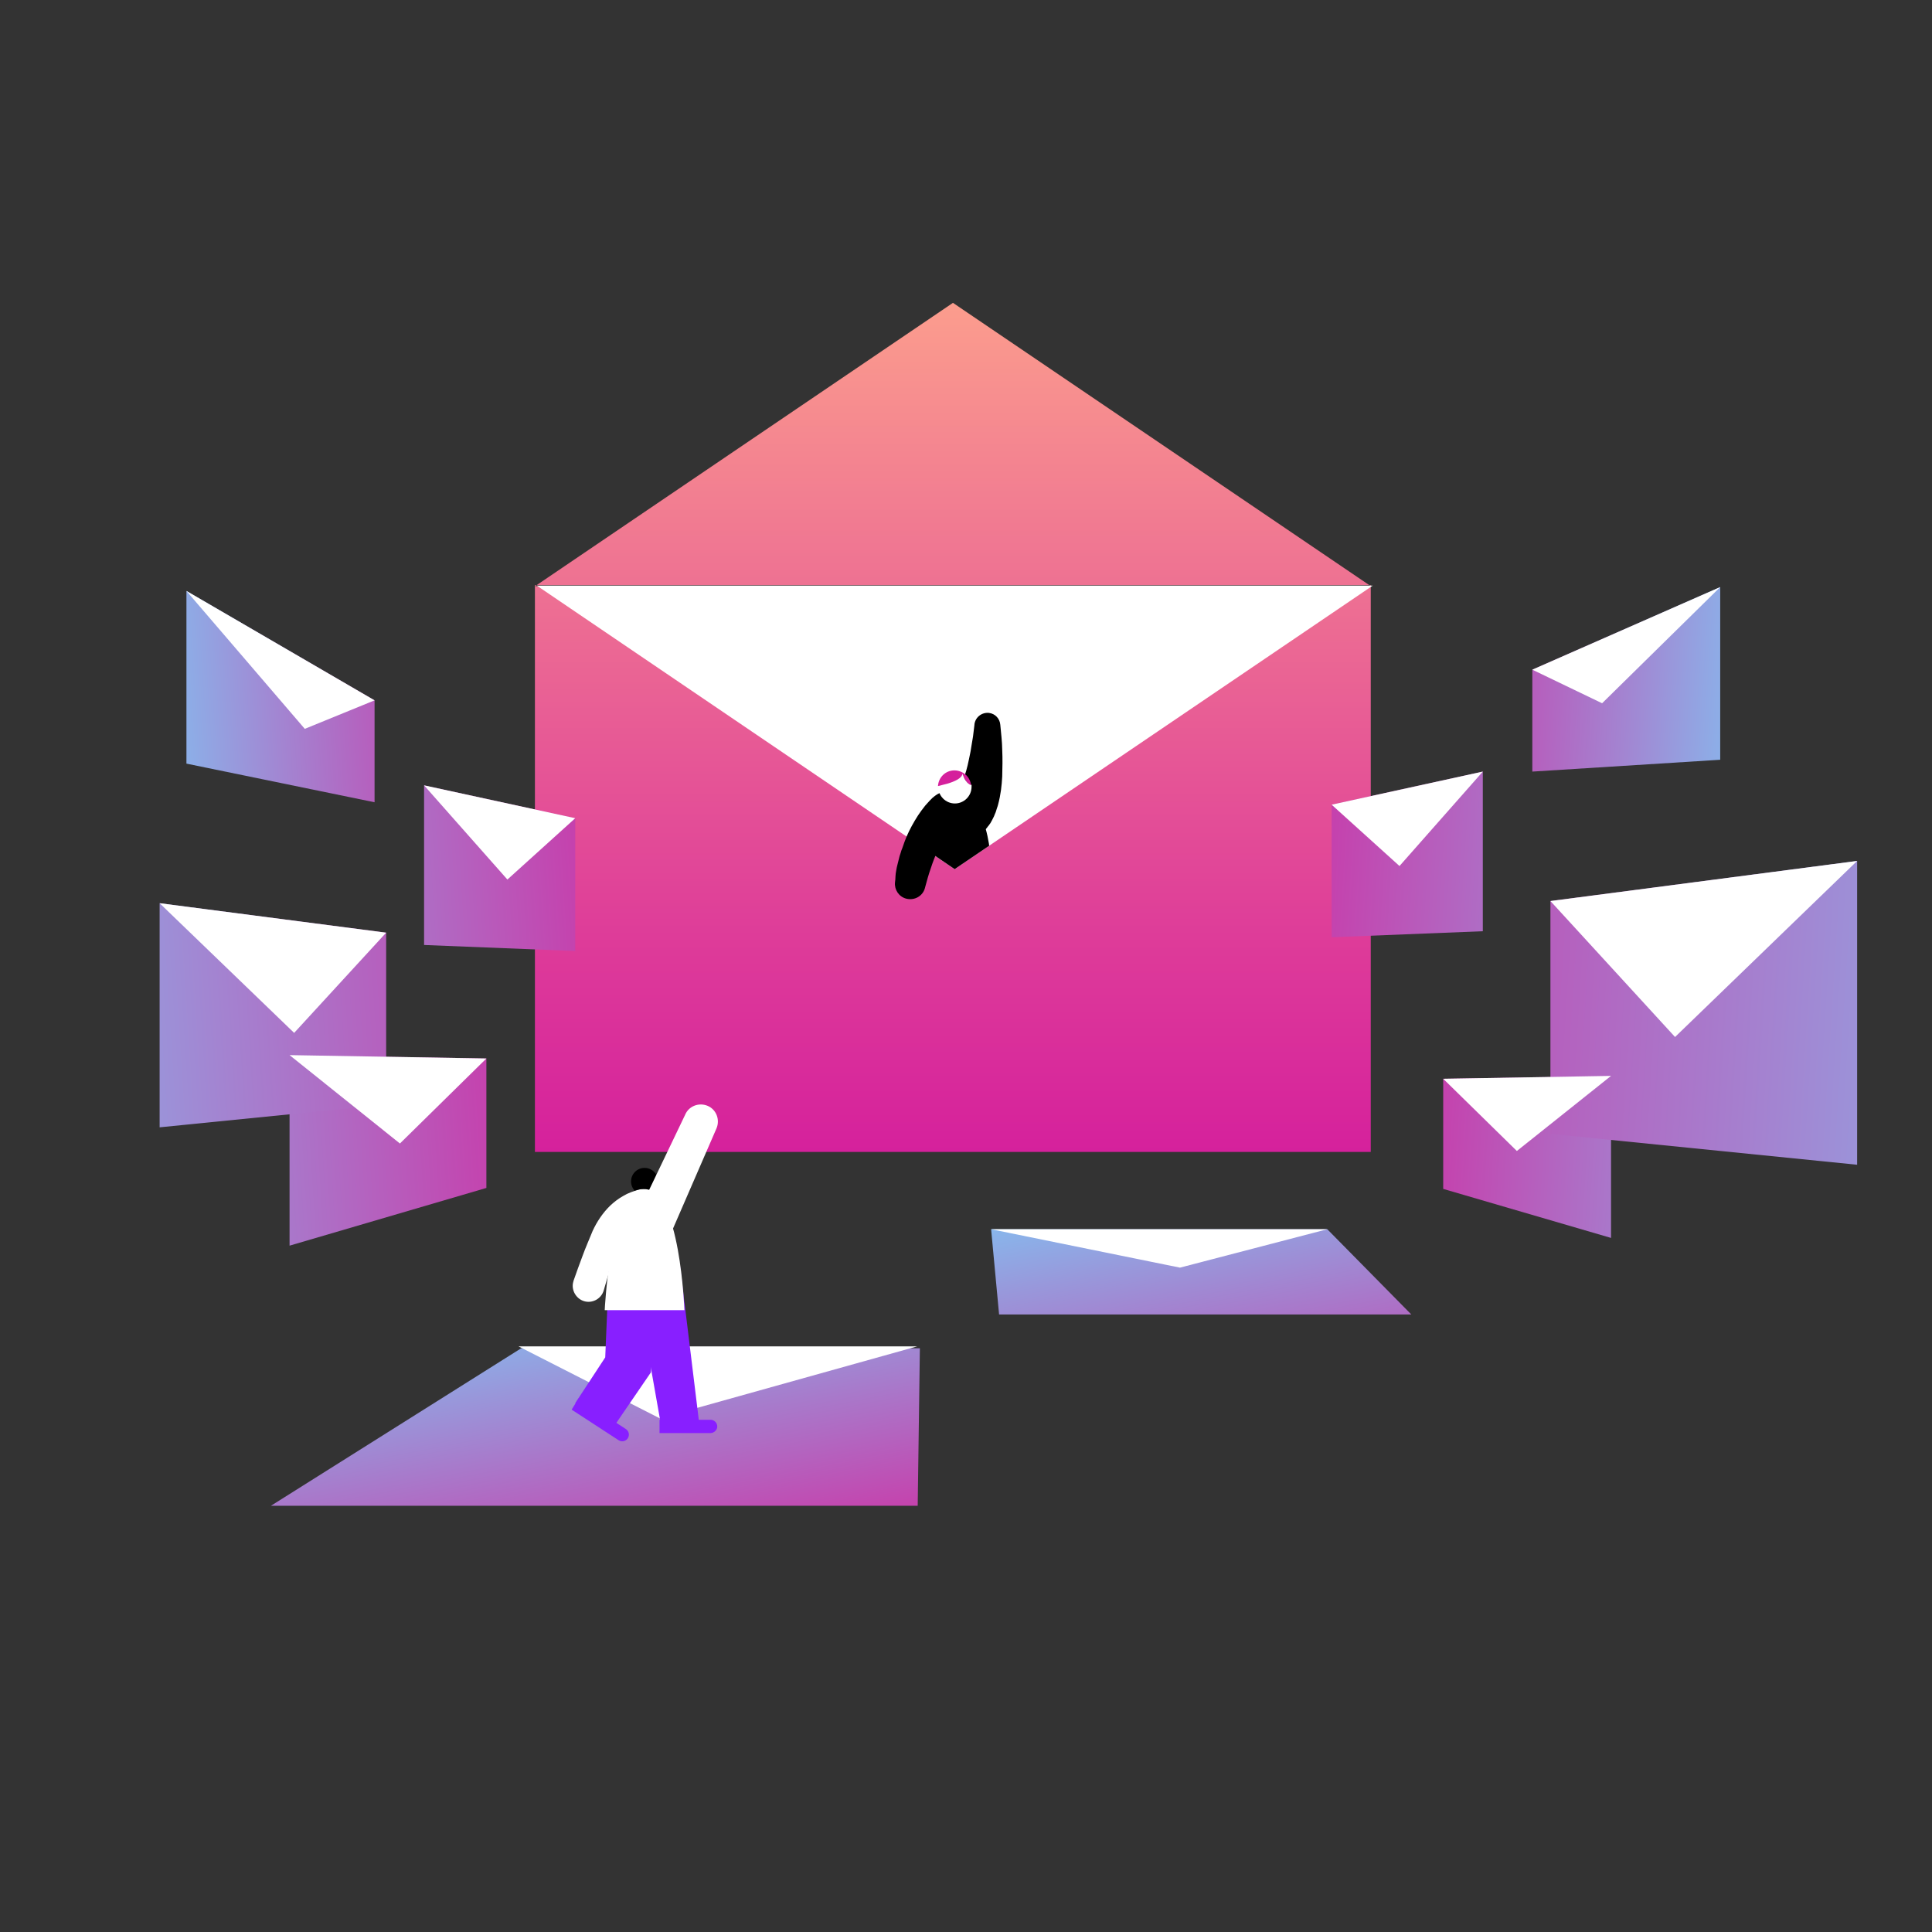 <?xml version="1.0" encoding="utf-8"?>
<!-- Generator: Adobe Illustrator 24.0.1, SVG Export Plug-In . SVG Version: 6.00 Build 0)  -->
<svg version="1.1" xmlns="http://www.w3.org/2000/svg" xmlns:xlink="http://www.w3.org/1999/xlink" x="0px" y="0px"
	 viewBox="0 0 800 800" style="enable-background:new 0 0 800 800;" xml:space="preserve">
<rect x="0" y="0" width="800" height="800" fill="#333333" stroke="none"/>
<style type="text/css">
	.st0{display:none;}
	.st1{display:inline;fill:#871FFF;}
	.st2{fill:url(#SVGID_1_);}
	.st3{fill:url(#SVGID_2_);}
	.st4{fill:#FFFFFF;}
	.st5{fill:url(#SVGID_3_);}
	.st6{fill:url(#SVGID_4_);}
	.st7{fill:url(#SVGID_5_);}
	.st8{fill:url(#SVGID_6_);}
	.st9{fill:url(#SVGID_7_);}
	.st10{fill:url(#SVGID_8_);}
	.st11{fill:url(#SVGID_9_);}
	.st12{fill:url(#SVGID_10_);}
	.st13{fill:url(#SVGID_11_);}
	.st14{clip-path:url(#SVGID_12_);}
	.st15{fill:none;}
	.st16{clip-path:url(#SVGID_12_);fill:#FFFFFF;}
	.st17{clip-path:url(#SVGID_12_);fill:#D5209C;}
	.st18{fill:#881FFF;}
</style>
<g id="Layer_1" class="st0">
	<rect x="-7.2" y="-7.2" class="st1" width="814.5" height="814.5"/>
</g>
<g id="Layer_2">
	<g>
		<g>
			<linearGradient id="SVGID_1_" gradientUnits="userSpaceOnUse" x1="263.523" y1="678.63" x2="234.202" y2="527.137">
				<stop  offset="0" style="stop-color:#D6219C"/>
				<stop  offset="0" style="stop-color:#D4259E"/>
				<stop  offset="0.228" style="stop-color:#C346AF"/>
				<stop  offset="0.726" style="stop-color:#9898DB"/>
				<stop  offset="1" style="stop-color:#7FC8F5"/>
			</linearGradient>
			<polygon class="st2" points="380.9,558.3 215.8,558.3 112.2,623.5 380,623.5 			"/>
		</g>
		<linearGradient id="SVGID_2_" gradientUnits="userSpaceOnUse" x1="515.615" y1="629.838" x2="486.293" y2="478.345">
			<stop  offset="0" style="stop-color:#D6219C"/>
			<stop  offset="0" style="stop-color:#D4259E"/>
			<stop  offset="0.228" style="stop-color:#C346AF"/>
			<stop  offset="0.726" style="stop-color:#9898DB"/>
			<stop  offset="1" style="stop-color:#7FC8F5"/>
		</linearGradient>
		<polygon class="st3" points="549.6,509 410.4,509 413.7,544.3 584.4,544.3 		"/>
	</g>
	<g>
		<polygon class="st4" points="214.7,557.5 273.2,587.3 379.8,557.5 		"/>
		<linearGradient id="SVGID_3_" gradientUnits="userSpaceOnUse" x1="394.541" y1="480.078" x2="394.541" y2="98.89">
			<stop  offset="0" style="stop-color:#D5209C"/>
			<stop  offset="0.243" style="stop-color:#DE3C99"/>
			<stop  offset="0.766" style="stop-color:#F48590"/>
			<stop  offset="1" style="stop-color:#FFA78C"/>
		</linearGradient>
		<path class="st5" d="M567.6,477H221.5V242.3h346.1V477z M567.6,242.7l-173-117.3l-173,117.3H567.6z"/>
		<linearGradient id="SVGID_4_" gradientUnits="userSpaceOnUse" x1="221.319" y1="281.771" x2="51.66" y2="292.536">
			<stop  offset="0" style="stop-color:#D6219C"/>
			<stop  offset="0.201" style="stop-color:#C73DAB"/>
			<stop  offset="0.631" style="stop-color:#A286D2"/>
			<stop  offset="1" style="stop-color:#7FC8F5"/>
		</linearGradient>
		<polygon class="st6" points="155.1,332.2 77.2,316.2 77.2,244.7 155.1,290 		"/>
		<polygon class="st4" points="77.2,244.7 126.2,301.8 155.1,290 		"/>
		<polygon class="st4" points="222.3,242.5 395.3,359.9 568.4,242.5 		"/>
		<linearGradient id="SVGID_5_" gradientUnits="userSpaceOnUse" x1="267.205" y1="467.017" x2="-7.863" y2="484.47">
			<stop  offset="0" style="stop-color:#D6219C"/>
			<stop  offset="0.201" style="stop-color:#C73DAB"/>
			<stop  offset="0.631" style="stop-color:#A286D2"/>
			<stop  offset="1" style="stop-color:#7FC8F5"/>
		</linearGradient>
		<polygon class="st7" points="201.4,491.9 119.9,515.8 119.9,436.9 201.4,438.3 		"/>
		<linearGradient id="SVGID_6_" gradientUnits="userSpaceOnUse" x1="296.67" y1="353.788" x2="41.733" y2="369.964">
			<stop  offset="0" style="stop-color:#D6219C"/>
			<stop  offset="0.201" style="stop-color:#C73DAB"/>
			<stop  offset="0.631" style="stop-color:#A286D2"/>
			<stop  offset="1" style="stop-color:#7FC8F5"/>
		</linearGradient>
		<polygon class="st8" points="238.2,393.8 175.6,391.3 175.6,325.2 238.2,338.8 		"/>
		<linearGradient id="SVGID_7_" gradientUnits="userSpaceOnUse" x1="293.832" y1="405.955" x2="-35.693" y2="426.864">
			<stop  offset="0" style="stop-color:#D6219C"/>
			<stop  offset="0.201" style="stop-color:#C73DAB"/>
			<stop  offset="0.631" style="stop-color:#A286D2"/>
			<stop  offset="1" style="stop-color:#7FC8F5"/>
		</linearGradient>
		<polygon class="st9" points="159.9,386.2 66.1,374 66.1,466.8 159.9,457.4 		"/>
		<polygon class="st4" points="66.1,374 121.8,427.7 159.9,386.2 		"/>
		<polygon class="st4" points="119.9,436.9 165.6,473.5 201.4,438.3 		"/>
		<polygon class="st4" points="175.6,325.2 210.1,364.2 238.2,338.8 		"/>
		
			<linearGradient id="SVGID_8_" gradientUnits="userSpaceOnUse" x1="739.77" y1="274.57" x2="568.621" y2="285.43" gradientTransform="matrix(-1 0 0 1 1307.084 0)">
			<stop  offset="0" style="stop-color:#D6219C"/>
			<stop  offset="0.201" style="stop-color:#C73DAB"/>
			<stop  offset="0.631" style="stop-color:#A286D2"/>
			<stop  offset="1" style="stop-color:#7FC8F5"/>
		</linearGradient>
		<polygon class="st10" points="634.5,277.3 712.3,243.1 712.3,314.6 634.5,319.5 		"/>
		<polygon class="st4" points="712.3,243.1 663.4,291.2 634.5,277.3 		"/>
		
			<linearGradient id="SVGID_9_" gradientUnits="userSpaceOnUse" x1="765.462" y1="471.098" x2="531.263" y2="485.958" gradientTransform="matrix(-1 0 0 1 1307.084 0)">
			<stop  offset="0" style="stop-color:#D6219C"/>
			<stop  offset="0.201" style="stop-color:#C73DAB"/>
			<stop  offset="0.631" style="stop-color:#A286D2"/>
			<stop  offset="1" style="stop-color:#7FC8F5"/>
		</linearGradient>
		<polygon class="st11" points="597.6,446.7 667.1,445.5 667.1,512.6 597.6,492.3 		"/>
		
			<linearGradient id="SVGID_10_" gradientUnits="userSpaceOnUse" x1="814.189" y1="348.147" x2="559.252" y2="364.323" gradientTransform="matrix(-1 0 0 1 1307.084 0)">
			<stop  offset="0" style="stop-color:#D6219C"/>
			<stop  offset="0.201" style="stop-color:#C73DAB"/>
			<stop  offset="0.631" style="stop-color:#A286D2"/>
			<stop  offset="1" style="stop-color:#7FC8F5"/>
		</linearGradient>
		<polygon class="st12" points="551.4,333.2 614,319.5 614,385.6 551.4,388.1 		"/>
		
			<linearGradient id="SVGID_11_" gradientUnits="userSpaceOnUse" x1="846.559" y1="399.857" x2="400.151" y2="428.182" gradientTransform="matrix(-1 0 0 1 1307.084 0)">
			<stop  offset="0" style="stop-color:#D6219C"/>
			<stop  offset="0.201" style="stop-color:#C73DAB"/>
			<stop  offset="0.631" style="stop-color:#A286D2"/>
			<stop  offset="1" style="stop-color:#7FC8F5"/>
		</linearGradient>
		<polygon class="st13" points="642,469.5 769,482.3 769,356.5 642,373.1 		"/>
		<polygon class="st4" points="769,356.5 693.6,429.4 642,373.1 		"/>
		<polygon class="st4" points="667.1,445.5 628.1,476.6 597.6,446.7 		"/>
		<polygon class="st4" points="614,319.5 579.5,358.6 551.4,333.2 		"/>
		<g>
			<polygon class="st4" points="410.4,509 488.6,524.9 549.6,509 			"/>
		</g>
		<path d="M395.2,339.6c0.1,0,0.1,0,0.2-0.1c0,0,0,0,0,0l0,0.1l-0.1,0.1l-0.2,0.2l-0.2,0.3c-0.3,0.4-0.6,1-1,1.5
			c-0.3,0.6-0.7,1.1-1,1.6c-0.3,0.6-0.7,1.1-1,1.7c-1.3,2.3-2.5,4.7-3.6,7.1c-1.1,2.4-2.1,5-2.9,7.5c-0.9,2.5-1.6,5.1-2.3,7.7
			l-0.1,0.4c-0.9,3.4-4.4,5.3-7.8,4.4c-3-0.8-4.9-3.7-4.6-6.7c0.1-0.8,0.2-1.6,0.2-2.5c0-0.4,0.1-0.8,0.1-1.2l0.2-1.2
			c0.1-0.8,0.3-1.6,0.5-2.4c0.2-0.8,0.4-1.6,0.6-2.4c0.1-0.4,0.2-0.8,0.3-1.2l0.4-1.2c0.2-0.8,0.5-1.6,0.8-2.3
			c0.3-0.8,0.5-1.5,0.8-2.3l0.9-2.3c1.3-3,2.9-5.9,4.7-8.7c0.9-1.4,1.9-2.7,3-4.1c0.3-0.3,0.6-0.7,0.9-1c0.3-0.3,0.6-0.7,0.9-1
			l0.5-0.5l0.6-0.6l0.3-0.3l0.2-0.1l0.2-0.2c0.3-0.3,0.7-0.5,1.1-0.8c2.9-2,6.8-1.3,8.8,1.5C398.8,333.7,398.1,337.6,395.2,339.6z"
			/>
		<g>
			<defs>
				<polyline id="SVGID_19_" points="379.6,349.2 395.3,359.9 568.4,242.5 222.3,242.5 379.6,349.2 				"/>
			</defs>
			<clipPath id="SVGID_12_">
				<use xlink:href="#SVGID_19_"  style="overflow:visible;"/>
			</clipPath>
			<path class="st14" d="M397.1,328.7c-0.2,0.1-0.5,0.1-0.7,0.2l-0.3,0.1l-0.1,0c-0.1,0.1-0.3,0.1-0.4,0.2l-0.2,0.1l-0.1,0.1
				c-0.1,0-0.1,0.1-0.2,0.1c-0.1,0.1-0.2,0.2-0.3,0.2c-0.1,0.1-0.1,0.1-0.2,0.1c0,0-0.1,0.1-0.1,0.1l-0.1,0.1l0,0c0,0,0,0.1,0,0.1
				c0,0.1,0,0,0.1,0c0,0,0.1,0,0.1,0c0,0,0.1-0.1,0.2-0.1c0.1-0.1,0.1-0.1,0.2-0.2l0.1-0.1l0.1,0l0.1-0.1l0.2-0.3
				c0.1-0.2,0.3-0.4,0.5-0.6l0.5-0.7c0.2-0.3,0.3-0.5,0.5-0.8c0.3-0.6,0.6-1.2,0.9-1.8l0.8-2c0.1-0.3,0.2-0.7,0.4-1l0.3-1.1
				c0.2-0.7,0.5-1.4,0.7-2.2c0.4-1.5,0.8-3,1.1-4.6c0.3-1.6,0.7-3.1,0.9-4.7l0.4-2.4l0.2-1.2l0.2-1.2l0.6-4.9l0-0.2
				c0.4-3,3.1-5,6-4.7c2.6,0.3,4.5,2.4,4.7,4.9l0.5,5.2l0.1,1.3l0.1,1.3l0.1,2.7c0.1,1.8,0.1,3.6,0.1,5.4c0,1.8-0.1,3.6-0.1,5.5
				c-0.2,3.7-0.6,7.5-1.7,11.6c-0.1,0.5-0.3,1-0.5,1.6l-0.5,1.6c-0.2,0.5-0.5,1.1-0.7,1.7l-0.4,0.8l-0.1,0.2l-0.1,0.2l-0.2,0.4
				l-0.5,0.9c-0.2,0.3-0.3,0.6-0.6,0.9c-0.2,0.3-0.4,0.6-0.7,0.9c-0.2,0.3-0.4,0.6-0.8,1c-0.3,0.3-0.6,0.7-0.9,1l-0.2,0.2
				c-0.1,0.1-0.2,0.2-0.3,0.3c-0.2,0.2-0.4,0.4-0.6,0.5c-0.2,0.2-0.4,0.3-0.7,0.5c-0.3,0.2-0.6,0.4-0.9,0.6l-0.4,0.3l-0.1,0.1
				l-0.2,0.1l-0.3,0.2c-0.2,0.1-0.5,0.2-0.7,0.3l-0.2,0.1l-0.2,0.1l-0.2,0.1c-0.3,0.1-0.6,0.2-0.9,0.2c-5.3,1.2-10.5-2.2-11.6-7.4
				C388.6,335,391.9,329.8,397.1,328.7z"/>
			<path class="st14" d="M378.6,362.8c0,0,0.3-33.4,16.5-33.4c16.2,0,15.4,33.4,15.4,33.4H378.6z"/>
			<g class="st14">
				<path class="st15" d="M381.5,362.8"/>
			</g>
			<path class="st16" d="M398.5,320.3c0,1.9-3.2,3.3-6.1,4.2c-0.7,0.2-2.8,0.7-3.9,1c0,0.1,0,0.2,0,0.3c0,3.8,3.1,6.9,6.9,6.9
				c3.8,0,6.9-3.1,6.9-6.9c0-0.3,0-0.5,0-0.8C399.6,324.3,398.5,320.3,398.5,320.3z"/>
			<path class="st17" d="M398.5,320.3c0,0,1.1,3.9,3.6,4.8c-0.3-2.5-1.9-4.6-4.1-5.5c-0.9-0.4-1.8-0.6-2.8-0.6
				c-3.7,0-6.6,2.9-6.8,6.5c1.2-0.3,3.2-0.8,3.9-1C395.3,323.6,398.5,322.2,398.5,320.3z"/>
		</g>
	</g>
	<path class="st18" d="M294.2,593.4h-21.1v-5.5h21.1c1.5,0,2.8,1.2,2.8,2.8l0,0C297,592.1,295.7,593.4,294.2,593.4z"/>
	<circle cx="266.9" cy="489.2" r="5.6"/>
	<path class="st18" d="M256.2,596.4l-19.5-12.7l2.9-4.7l19.5,12.7c1.3,0.8,1.7,2.5,0.9,3.8l0,0C259.2,596.8,257.5,597.2,256.2,596.4
		z"/>
	<path class="st4" d="M266.7,503L266.7,503C266.8,503,266.8,503,266.7,503L266.7,503L266.7,503c-0.2,0.1-0.3,0.1-0.5,0.2
		c-0.3,0.1-0.5,0.2-0.8,0.4c-0.6,0.3-1.1,0.6-1.7,0.9c-1.1,0.7-2.1,1.6-3,2.6c-0.9,1-1.7,2.1-2.5,3.4c-0.7,1.2-1.4,2.5-1.9,4
		c-0.6,1.5-1.1,3.1-1.7,4.7c-0.6,1.6-1.1,3.3-1.6,5c-1,3.3-2.1,6.8-3,10.1l0,0c-1,3.5-4.7,5.5-8.1,4.5s-5.5-4.7-4.5-8.1
		c0-0.1,0.1-0.2,0.1-0.4c1.2-3.4,2.4-6.8,3.7-10.2c0.6-1.7,1.3-3.4,2-5.1c0.7-1.7,1.4-3.4,2.2-5.3c1.7-3.7,4.1-7.4,7.3-10.5
		c1.6-1.5,3.4-2.9,5.4-4c1-0.6,2-1.1,3.1-1.5c0.5-0.2,1.1-0.4,1.7-0.6c0.3-0.1,0.6-0.2,0.9-0.3l0.5-0.1l0.3-0.1l0.4-0.1
		c2.9-0.5,5.6,1.5,6,4.4C271.5,499.9,269.6,502.6,266.7,503z"/>
	<g>
		<polygon class="st18" points="281.6,524.4 289.4,588.3 273.8,590.6 262.6,527.2 		"/>
	</g>
	<g>
		<path class="st4" d="M272.5,512.6c-0.9,0-1.9-0.2-2.8-0.6c-3.6-1.5-5.8-8.6-4.3-12.2l18.3-38.2c1.5-3.6,5.7-5.2,9.3-3.7
			c3.6,1.5,5.2,5.7,3.7,9.3l-18.4,42.4C277.2,512.2,275.2,512.6,272.5,512.6z"/>
	</g>
	<polygon class="st18" points="271.3,527.2 269.7,565.6 269.5,568.3 268,570.5 253.7,591.4 238.2,581 252.1,559.8 250.5,564.8 
		252.1,526.4 	"/>
	<path class="st4" d="M283.4,542.5h-33c0,0,2.3-50.1,16.5-50.1C281.6,492.4,283.4,542.5,283.4,542.5z"/>
</g>
</svg>
